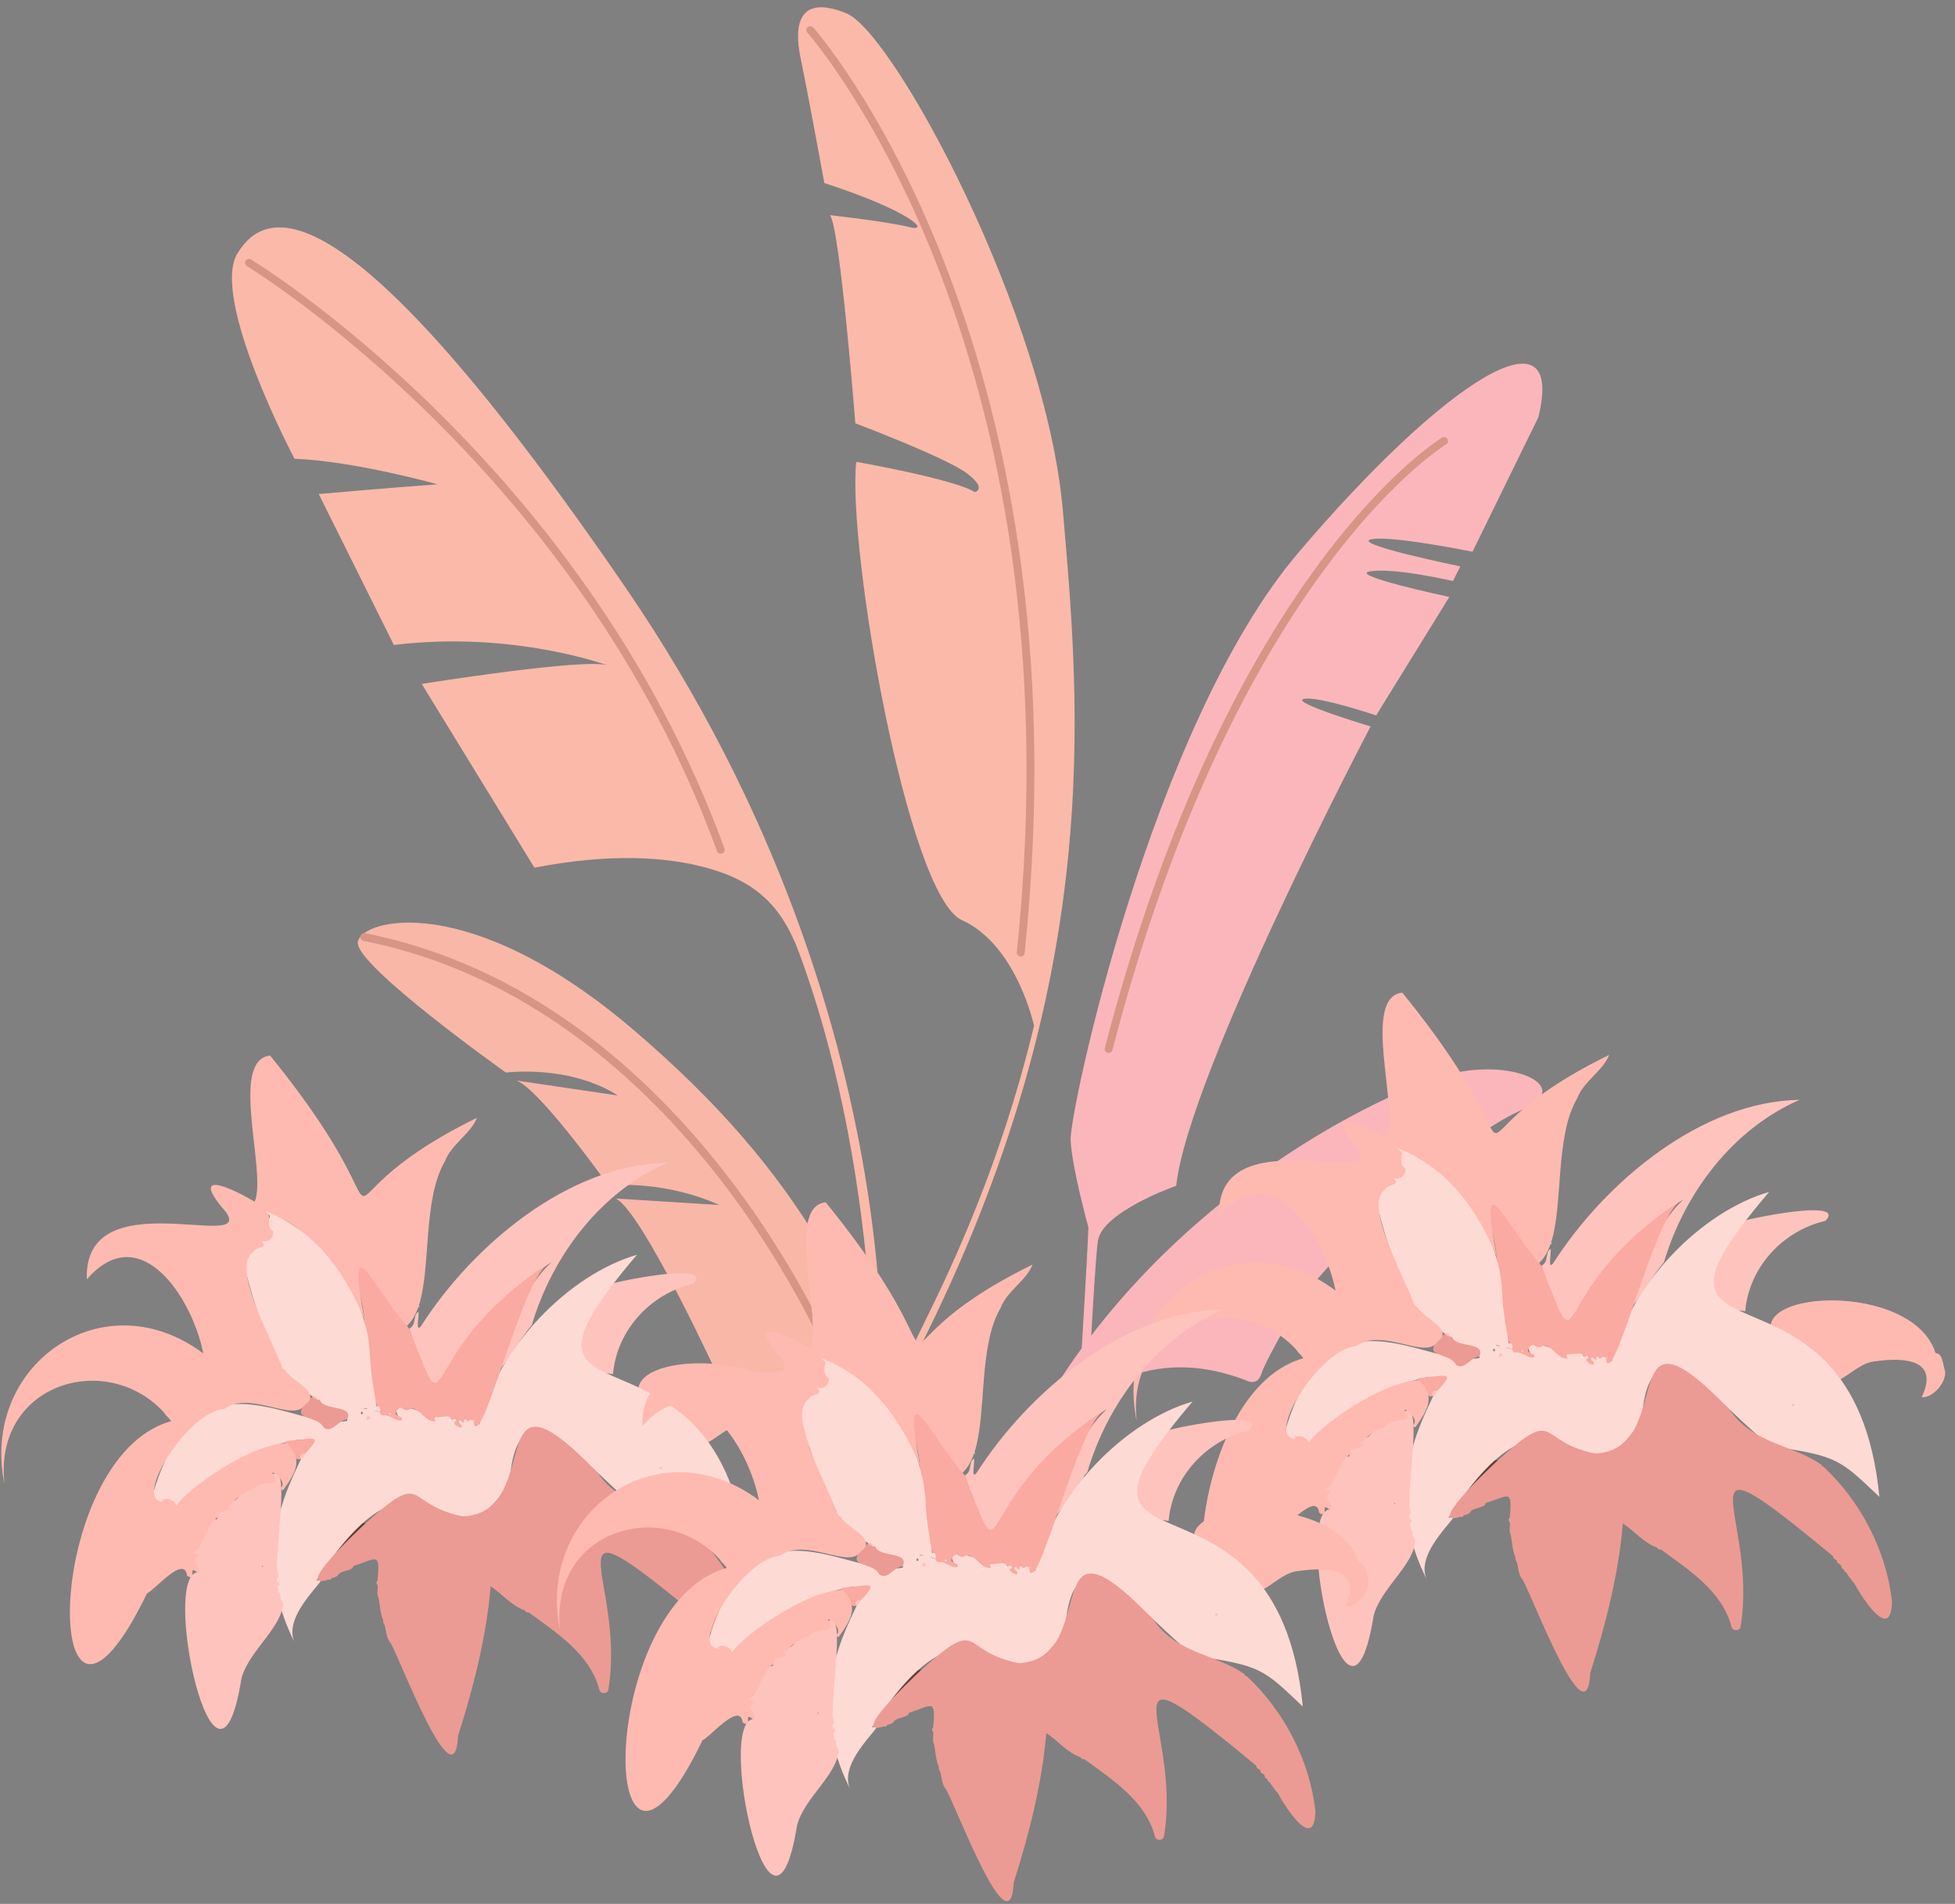 <svg width="186.485px" height="181.628px" viewBox="30.875 27.306 186.485 181.628" fill="none" xmlns="http://www.w3.org/2000/svg"><rect x="30.875" y="27.306" width="186.485" height="181.628" fill="#808080" stroke="none"/><g id="Plant Backgrounds/Plants 4"><g id="Group 24"><path id="Fill 15" fill-rule="evenodd" clip-rule="evenodd" d="M126.933 171.225C126.933 171.225 127.327 166.501 130.476 164.029C133.626 161.557 139.399 155.024 149.765 158.997C149.765 158.997 150.815 159.615 151.208 158.335C151.602 157.055 154.795 151.581 154.795 151.581C154.795 151.581 148.147 148.667 147.972 148.579C147.797 148.491 150.159 148.27 155.407 150.609L160.787 144.518C160.787 144.518 156.413 143.282 156.195 143.149C155.976 143.017 159.3 142.222 161.662 143.767C161.662 143.767 170.978 135.336 176.096 133.173C181.213 131.009 175.09 128.052 168.66 129.906C162.23 131.76 136.673 143.664 126 170.445C126 170.445 126.059 171.666 126.933 171.225" fill="#FAB6BB"/><path id="Fill 22" fill-rule="evenodd" clip-rule="evenodd" d="M133.855 176.6C133.855 176.6 133.506 177.154 133.069 176.958C132.634 176.761 134.436 151.295 134.698 144.39C134.698 144.39 133.138 138.795 133.002 136.086C132.866 133.376 140.746 96.489 154.702 80.056C168.659 63.622 180.29 56.28 177.614 67.118L171.334 79.94C171.334 79.94 163.289 78.307 161.613 78.773C159.936 79.24 170.171 81.338 170.171 81.338L169.473 82.737C169.473 82.737 163.986 81.454 161.613 81.804C159.238 82.153 169.124 84.252 169.124 84.252L162.146 95.556C162.146 95.556 156.594 93.677 155.242 93.983C153.891 94.29 161.613 96.606 161.613 96.606C161.613 96.606 144.235 129.705 143.072 140.427C143.072 140.427 136.048 142.874 135.606 145.672C135.163 148.469 133.855 176.6 133.855 176.6" fill="#FAB6BB"/><path id="Stroke 24 (Stroke)" fill-rule="evenodd" clip-rule="evenodd" d="M168.946 69.182C168.84 69.004 168.609 68.947 168.432 69.054L168.625 69.375C168.432 69.054 168.431 69.054 168.431 69.054L168.43 69.055L168.426 69.057L168.414 69.065C168.403 69.071 168.387 69.081 168.367 69.094C168.326 69.12 168.267 69.158 168.189 69.209C168.035 69.312 167.809 69.467 167.519 69.68C166.938 70.106 166.098 70.764 165.056 71.695C162.972 73.559 160.075 76.52 156.807 80.918C150.271 89.716 142.251 104.26 136.262 127.281C136.21 127.481 136.33 127.686 136.531 127.738C136.731 127.79 136.936 127.67 136.988 127.469C142.955 104.534 150.935 90.079 157.409 81.365C160.647 77.008 163.509 74.085 165.556 72.255C166.58 71.339 167.4 70.697 167.962 70.285C168.243 70.079 168.459 69.93 168.604 69.834C168.677 69.786 168.731 69.751 168.767 69.728C168.785 69.717 168.799 69.708 168.807 69.703L168.816 69.698L168.818 69.697L168.818 69.697L168.818 69.696C168.996 69.59 169.053 69.359 168.946 69.182Z" fill="#D79586"/><path id="Fill 29" fill-rule="evenodd" clip-rule="evenodd" d="M114.213 165.981C114.213 165.981 115.448 140.801 107.105 118.209C105.422 113.653 102.875 111.331 98.203 110.071C94.429 109.054 89.13 108.672 81.852 110.082L71.103 92.549C71.103 92.549 87.053 89.995 88.902 90.807C88.902 90.807 79.887 87.44 68.445 88.834L61.28 74.437C61.28 74.437 67.752 73.857 72.606 73.508C72.606 73.508 64.747 71.301 58.968 71.069C58.968 71.069 50.878 55.762 53.536 51.457C56.194 47.152 63.544 43.954 90.52 83.319C119.761 125.988 115.057 167.023 114.213 165.981" fill="#FBB9A9"/><path id="Stroke 31 (Stroke)" fill-rule="evenodd" clip-rule="evenodd" d="M54.819 52.054C54.642 51.947 54.412 52.003 54.304 52.181C54.197 52.358 54.253 52.588 54.43 52.696L54.625 52.375L54.819 52.054ZM54.819 52.054C54.819 52.054 54.819 52.054 54.625 52.375C54.43 52.696 54.43 52.696 54.43 52.696L54.431 52.696L54.435 52.699L54.452 52.709L54.518 52.75C54.577 52.786 54.665 52.842 54.781 52.916C55.013 53.063 55.357 53.286 55.799 53.582C56.683 54.175 57.963 55.063 59.542 56.245C62.7 58.609 67.053 62.145 71.825 66.829C81.369 76.198 92.581 90.153 99.273 108.504C99.344 108.698 99.559 108.798 99.753 108.727C99.948 108.656 100.048 108.441 99.977 108.247C93.236 89.76 81.947 75.714 72.35 66.293C67.551 61.582 63.172 58.025 59.992 55.645C58.401 54.454 57.111 53.558 56.216 52.959C55.769 52.659 55.421 52.434 55.184 52.283C55.066 52.208 54.975 52.151 54.914 52.113L54.844 52.069L54.826 52.059L54.819 52.054Z" fill="#D79586"/><path id="Fill 33" fill-rule="evenodd" clip-rule="evenodd" d="M120 171.321C120 171.321 118.354 170.517 117.921 168.125C117.488 165.733 114.804 156.787 99.474 158.824C99.474 158.824 92.112 142.791 89.6 141.64L99.474 142.26C99.474 142.26 94.883 139.957 88.907 140.399C88.907 140.399 82.412 131.276 80.16 130.39L89.773 131.807C89.773 131.807 86.049 129.025 79.12 129.619C79.12 129.619 64.743 119.406 65.004 117.191C65.263 114.976 75.657 112.14 91.419 125.65C107.182 139.159 113.331 151.131 120 171.321" fill="#F9B7A7"/><path id="Stroke 35 (Stroke)" fill-rule="evenodd" clip-rule="evenodd" d="M65.257 116.623C65.217 116.826 65.349 117.024 65.552 117.064C81.011 120.132 92.19 130.305 99.516 139.746C103.177 144.463 105.869 148.989 107.645 152.335C108.533 154.008 109.192 155.386 109.628 156.344C109.847 156.822 110.009 157.197 110.117 157.45C110.171 157.577 110.211 157.674 110.237 157.738L110.267 157.811L110.274 157.829L110.276 157.833L110.276 157.834C110.276 157.835 110.276 157.835 110.625 157.696C110.973 157.558 110.973 157.557 110.973 157.557L110.973 157.556L110.97 157.55L110.962 157.53L110.931 157.454C110.903 157.386 110.862 157.287 110.807 157.157C110.697 156.898 110.532 156.518 110.311 156.033C109.869 155.062 109.204 153.672 108.308 151.984C106.516 148.609 103.802 144.045 100.109 139.286C92.727 129.773 81.406 119.446 65.698 116.328C65.495 116.288 65.297 116.42 65.257 116.623ZM110.763 158.045C110.956 157.968 111.05 157.75 110.973 157.558L110.625 157.696L110.276 157.835C110.353 158.027 110.571 158.121 110.763 158.045Z" fill="#D79586"/><g id="Group 39"><path id="Fill 37" fill-rule="evenodd" clip-rule="evenodd" d="M118.524 156.042C118.524 156.042 117.944 156.684 118.031 155.721C118.118 154.76 125.249 142.92 129.511 125.162C129.511 125.162 127.858 117.442 122.64 115.091C117.422 112.74 111.682 79.496 112.552 71.362C112.552 71.362 121.945 73.023 123.858 74.248C123.858 74.248 125.076 73.986 123.162 72.498C121.249 71.011 112.464 67.687 112.464 67.687C112.464 67.687 110.986 48.791 110.03 47.829C110.03 47.829 115.508 48.441 117.596 48.966C119.683 49.491 117.857 47.479 109.508 44.767C109.508 44.767 107.942 36.194 107.246 32.87C106.55 29.546 107.129 26.746 111.623 28.583C116.118 30.42 130.642 57.276 132.265 76.056C133.889 94.835 136.324 120.788 118.524 156.042" fill="#FBB9A9"/></g><path id="Stroke 40 (Stroke)" fill-rule="evenodd" clip-rule="evenodd" d="M108.451 29.928C108.313 29.773 108.076 29.759 107.922 29.897C107.767 30.035 107.753 30.272 107.891 30.426L108.171 30.177L108.451 29.928ZM108.452 29.928C108.451 29.928 108.451 29.928 108.171 30.177L107.891 30.426L107.891 30.427L107.894 30.43L107.908 30.445C107.919 30.459 107.937 30.48 107.961 30.508C108.009 30.563 108.081 30.648 108.175 30.761C108.362 30.988 108.638 31.329 108.987 31.785C109.686 32.697 110.68 34.067 111.854 35.896C114.203 39.553 117.276 45.042 120.158 52.358C125.922 66.987 130.929 88.927 127.866 118.138C127.845 118.344 127.994 118.528 128.2 118.55C128.406 118.572 128.591 118.422 128.612 118.216C131.688 88.876 126.661 66.816 120.856 52.083C117.954 44.717 114.858 39.185 112.485 35.491C111.299 33.644 110.293 32.256 109.583 31.329C109.227 30.865 108.946 30.516 108.753 30.283C108.656 30.166 108.581 30.078 108.53 30.019C108.505 29.989 108.485 29.967 108.472 29.952L108.457 29.934L108.453 29.93L108.452 29.928Z" fill="#D69585"/></g><g id="Group 52 Copy 4"><path id="Fill 1828" fill-rule="evenodd" clip-rule="evenodd" d="M171.764 166.619C174.99 166.608 177.737 166.546 180.484 166.686C182.331 166.78 184.179 166.881 186.009 167.144C187.672 167.383 189.331 167.652 190.978 168.006C191.785 168.179 192.615 168.282 193.423 168.478C193.543 168.507 193.744 168.465 193.721 168.658C193.702 168.807 193.522 168.81 193.387 168.823C192.155 168.936 190.925 169.097 189.691 169.154C187.305 169.265 184.92 169.412 182.532 169.464C180.235 169.515 177.941 169.514 175.643 169.479C174.139 169.457 172.631 169.438 171.131 169.373C169.451 169.301 167.766 169.228 166.089 169.065C164.636 168.925 163.184 168.769 161.733 168.612C161.332 168.569 160.935 168.502 160.536 168.441C160.469 168.431 160.371 168.444 160.359 168.346C160.347 168.249 160.444 168.237 160.504 168.204C161.057 167.907 161.685 167.886 162.278 167.754C164.127 167.344 166.005 167.098 167.889 166.89C169.337 166.732 170.784 166.593 171.764 166.619" fill="#614135"/><path id="Fill 1832" fill-rule="evenodd" clip-rule="evenodd" d="M197.35 152.391C195.75 152.238 194.096 151.685 192.472 151.7C193.805 149.3 194.448 146.288 196.197 144.056C197.27 143.585 207.201 141.566 204.991 143.777C200.92 144.719 197.71 148.211 197.35 152.391" fill="#FEC3BC"/><path id="Fill 1834" fill-rule="evenodd" clip-rule="evenodd" d="M216.404 158.053C216.19 157.534 216.221 156.399 215.506 156.388C212.936 148.23 190.588 150.889 204.035 158.042C205.568 161.054 207.469 157.308 209.765 157.173C212.694 156.738 215.871 157.084 214.181 160.585C215.16 160.759 216.613 159.161 216.404 158.053V158.053Z" fill="#FEBAB1"/><path id="Fill 1838" fill-rule="evenodd" clip-rule="evenodd" d="M189.6 147.727C188.492 149 187.673 150.613 186.638 151.86C187.357 148.351 188.802 144.126 191.495 141.709C178.893 149.539 181.793 159.829 177.912 148.042C178.646 147.73 178.236 146.683 178.79 146.46C178.873 146.805 178.467 148.537 179.043 147.801C183.984 140.064 193.159 132.373 202.535 132.229C196.158 135.006 191.55 141.124 189.6 147.727" fill="#FEC3BC"/><path id="Fill 1840" fill-rule="evenodd" clip-rule="evenodd" d="M210.147 170.103C207.696 144.811 184.02 159.294 199.636 141.008C193.162 142.885 186.344 149.814 184.627 157.119C183.933 157.651 184.313 157.113 183.96 156.699C183.556 156.77 182.296 156.438 182.653 157.167C182.366 157.623 182.603 156.103 181.902 156.681C182.009 156.061 180.258 156.3 180.139 156.702C179.481 155.877 175.484 154.58 177.043 156.668C176.432 156.343 171.957 154.957 173.562 156.13C168.817 160.027 158.31 147.739 153.495 163.699C152.689 164.951 155.53 165.511 154.576 164.415C155.075 164.041 155.334 165.115 155.755 165.001C157.475 163.081 162.283 159.695 166.178 158.894C172.447 157.146 160.376 165.124 167.052 178.139C165.442 175.276 171.139 171.153 169.041 172.116C179.486 155.911 181.646 172.523 187.49 162.644C188.277 151.9 195.445 162.23 199.867 165.277C206.24 166.21 206.399 166.561 210.147 170.103" fill="#FEDAD4"/><path id="Fill 1842" fill-rule="evenodd" clip-rule="evenodd" d="M154.452 155.914C155.197 155.283 155.174 155.85 154.999 156.538C154.716 156.419 154.606 156.146 154.452 155.914" fill="#FEC3BC"/><path id="Fill 1844" fill-rule="evenodd" clip-rule="evenodd" d="M205.054 165.983C205.175 166.129 205.546 165.582 205.516 166.149C205.353 166.121 205.139 166.231 205.054 165.983" fill="#FEDAD4"/><path id="Fill 1846" fill-rule="evenodd" clip-rule="evenodd" d="M170.204 171.993C170.225 171.791 170.311 171.755 170.466 171.889C170.405 171.993 170.305 171.994 170.204 171.993" fill="#FEC3BC"/><path id="Fill 1848" fill-rule="evenodd" clip-rule="evenodd" d="M165.268 123.021C165.162 122.957 165.164 122.893 165.27 122.831C165.355 122.895 165.354 122.958 165.268 123.021" fill="#FEC3BC"/><path id="Fill 1850" fill-rule="evenodd" clip-rule="evenodd" d="M170.107 172.068C170.139 172.043 170.171 172.016 170.204 171.991C170.171 172.016 170.139 172.043 170.107 172.068" fill="#FEC3BC"/><path id="Fill 1852" fill-rule="evenodd" clip-rule="evenodd" d="M177.839 147.992C177.865 148.025 177.891 148.058 177.917 148.092C182.24 159.011 178.031 150.448 191.041 141.965L191.063 141.99C188.579 143.545 184.715 160.276 184.037 156.889L184.04 156.892C183.763 156.399 183.497 157.286 183.309 156.688C182.988 156.509 183.344 157.316 182.876 156.881C182.814 156.842 182.79 156.694 182.685 156.826C182.551 157.007 182.781 157.138 182.893 157.25C183.205 157.921 181.626 156.989 182.42 156.892L182.422 156.889C182.374 156.43 182.032 156.857 181.88 156.71L181.883 156.713C181.842 156.171 180.87 156.597 180.47 156.475C180.008 156.451 180.527 156.794 180.348 156.906C179.62 156.877 179.298 156.317 178.8 155.929C178.504 155.804 178.256 155.508 177.864 155.787C177.749 155.869 177.488 155.858 177.27 155.665C177.004 155.365 176.338 156.21 176.761 156.308C176.894 156.491 177.39 156.434 177.192 156.797C176.656 156.937 176.027 156.223 175.421 156.325C175.247 156.333 175.128 156.192 175.14 155.991C173.728 153.472 174.218 150.088 173.63 147.285C173.526 144.218 170.595 138.105 175.204 144.232C175.254 144.246 175.29 144.276 175.315 144.32L175.308 144.322C175.422 144.376 175.432 144.498 175.486 144.591H175.489C176.236 145.705 177.074 146.888 177.839 147.992" fill="#FAAAA1"/><path id="Fill 1854" fill-rule="evenodd" clip-rule="evenodd" d="M167.678 156.267C167.401 155.911 167.837 155.603 167.748 155.259C168.391 154.856 168.659 154.2 169.472 154.849C169.781 155.603 173.462 155.624 171.994 156.705C171.157 156.761 170.524 158.094 169.758 157.5C169.332 156.709 168.409 156.782 167.678 156.267" fill="#EB9B93"/><path id="Fill 1856" fill-rule="evenodd" clip-rule="evenodd" d="M167.502 160.486C166.977 160.652 167.027 160.102 166.795 159.906C166.291 159.459 165.905 159.635 166.156 158.781C168.982 158.554 169.976 157.939 167.502 160.486" fill="#FAAAA1"/><path id="Fill 1858" fill-rule="evenodd" clip-rule="evenodd" d="M167.503 160.485C167.416 160.109 167.605 159.962 167.952 159.947C167.893 160.202 167.809 160.436 167.503 160.485" fill="#FEC3BC"/><path id="Fill 1860" fill-rule="evenodd" clip-rule="evenodd" d="M174.005 156.381C174.556 156.469 173.872 157.004 173.833 156.657C173.871 156.559 173.845 156.406 174.005 156.381" fill="#FEC3BC"/><path id="Fill 1862" fill-rule="evenodd" clip-rule="evenodd" d="M201.921 161.212C202.313 161.237 201.782 161.678 201.765 161.329C201.772 161.241 201.84 161.213 201.921 161.212" fill="#FEC3BC"/><path id="Fill 1864" fill-rule="evenodd" clip-rule="evenodd" d="M181.88 156.71C181.895 156.863 181.724 156.926 181.681 156.748L181.883 156.713L181.88 156.71Z" fill="#FEFEFE"/><path id="Fill 1866" fill-rule="evenodd" clip-rule="evenodd" d="M179.598 156.957C179.581 157.031 179.555 157.042 179.493 156.998C179.51 156.924 179.536 156.912 179.598 156.957" fill="#FEFEFE"/><path id="Fill 1868" fill-rule="evenodd" clip-rule="evenodd" d="M175.135 155.726C175.05 155.595 174.898 155.546 174.788 155.443C174.524 153.833 174.223 152.265 174.167 150.599C174.032 147.1 172.36 143.635 170.291 140.896C169.865 140.72 169.562 140.301 169.211 139.997C169.113 139.795 168.835 139.773 168.761 139.548C168.285 139.059 162.275 135.167 164.274 137.189C164.667 136.997 164.753 137.653 164.327 137.574C163.808 137.628 164.602 137.903 164.159 138.127C163.94 138.391 164.391 138.282 164.486 138.374C164.47 138.544 164.084 138.414 164.229 138.67C164.356 138.952 164.977 138.429 164.833 138.894C164.418 140.433 163.775 138.985 163.551 139.464C163.521 139.789 164.087 139.798 163.898 140.188C163.853 140.398 163.737 140.114 163.679 140.194C163.496 140.445 162.899 140.113 162.956 140.723C162.969 140.853 162.758 140.785 162.65 140.806C160.612 138.82 164.897 151.801 166.243 152.309C167.099 153.218 168.027 154.141 169.126 154.813C169.211 154.822 169.295 154.83 169.38 154.839C169.706 155.933 172.64 155.259 171.995 156.705C171.931 157.582 173.609 157.071 173.654 156.374C173.615 156.171 174.129 155.749 173.638 155.857C173.485 155.925 173.54 156.293 173.315 156.208C173.266 155.744 173.688 155.384 174.09 155.868C174.175 155.942 174.291 156.04 174.358 155.98C174.634 155.733 174.881 155.986 175.14 155.991C175.138 155.903 175.137 155.814 175.135 155.726" fill="#FEDAD4"/><path id="Fill 1870" fill-rule="evenodd" clip-rule="evenodd" d="M154.2 164.888C154.148 165.469 153.714 165.017 154.201 164.889L154.2 164.888Z" fill="#FEDAD4"/><path id="Fill 1872" fill-rule="evenodd" clip-rule="evenodd" d="M203.513 159.282C203.115 159.156 203.786 158.658 203.665 159.063C203.624 159.143 203.654 159.282 203.513 159.282" fill="#FEDAD4"/><path id="Fill 1874" fill-rule="evenodd" clip-rule="evenodd" d="M202.821 159.587C203.099 159.595 202.829 159.864 202.823 159.586L202.821 159.587Z" fill="#FEDAD4"/><path id="Fill 1876" fill-rule="evenodd" clip-rule="evenodd" d="M163.899 170.676C163.93 170.669 163.943 170.768 163.963 170.814C163.89 170.779 163.803 170.703 163.899 170.676V170.676ZM165.781 174.088C165.775 174.039 165.759 173.994 165.71 173.964C165.708 173.963 165.708 173.964 165.706 173.964C165.662 173.881 165.622 173.789 165.586 173.689C165.597 173.687 165.605 173.693 165.618 173.69C165.595 173.539 165.67 173.367 165.522 173.244C165.51 173.264 165.489 173.27 165.47 173.28C165.412 173.02 165.371 172.728 165.343 172.406C165.347 172.477 165.376 172.547 165.441 172.616C165.56 172.465 165.566 172.315 165.435 172.166C165.373 172.238 165.343 172.311 165.34 172.383C165.323 172.167 165.31 171.943 165.303 171.706C165.345 171.74 165.375 171.77 165.43 171.81C165.484 171.529 165.32 171.272 165.337 170.994C165.32 171.015 165.314 171.027 165.298 171.045C165.333 166.942 166.51 160.796 164.747 162.025C165.834 162.975 163.457 162.379 162.864 163.356C162.083 162.928 161.833 164.266 161.162 164.474C159.933 164.188 161.047 165.064 160.575 165.308C159.325 164.973 159.826 166.418 159.462 166.242C157.755 166.258 158.655 169.118 157.115 169.328C156.446 169.92 157.438 169.535 157.651 169.626C156.765 170.188 157.894 170.609 157.723 171.294C154.172 171.658 159.498 196.42 161.909 181.423C162.605 178.786 165.777 176.596 165.883 174.232C165.846 174.19 165.814 174.138 165.781 174.088V174.088Z" fill="#FEC3BC"/><path id="Fill 1878" fill-rule="evenodd" clip-rule="evenodd" d="M172.419 170.607C172.436 170.552 172.481 170.586 172.513 170.605C172.586 170.676 172.452 170.626 172.419 170.607" fill="#FAAAA1"/><path id="Fill 1880" fill-rule="evenodd" clip-rule="evenodd" d="M172.63 170.734C172.598 170.702 172.567 170.671 172.535 170.638C172.566 170.671 172.6 170.701 172.63 170.734" fill="#FAAAA1"/><path id="Fill 1882" fill-rule="evenodd" clip-rule="evenodd" d="M175.134 155.727C174.956 155.709 174.851 155.603 174.787 155.444C174.975 155.45 175.14 155.484 175.134 155.727" fill="#FEDAD4"/><path id="Fill 1884" fill-rule="evenodd" clip-rule="evenodd" d="M176.104 156.266C175.97 156.232 175.951 156.089 176.095 156.099C176.198 156.131 176.187 156.201 176.104 156.266" fill="#FEDAD4"/><path id="Fill 1886" fill-rule="evenodd" clip-rule="evenodd" d="M184.04 156.893C184.05 156.62 184.311 156.882 184.037 156.89L184.04 156.893Z" fill="#FEDAD4"/><path id="Fill 1888" fill-rule="evenodd" clip-rule="evenodd" d="M182.422 156.89C182.435 156.903 182.446 156.915 182.459 156.928C182.446 156.916 182.433 156.905 182.42 156.893L182.422 156.89Z" fill="#FEDAD4"/><path id="Fill 1890" fill-rule="evenodd" clip-rule="evenodd" d="M168.673 154.463L168.667 154.557C168.793 154.691 168.964 154.744 169.126 154.814C169.133 154.492 168.861 154.531 168.673 154.463" fill="#FEBAB1"/><path id="Fill 1892" fill-rule="evenodd" clip-rule="evenodd" d="M164.766 137.734C164.704 137.69 164.677 137.7 164.661 137.775C164.723 137.82 164.749 137.809 164.766 137.734" fill="#FEBAB1"/><path id="Fill 1894" fill-rule="evenodd" clip-rule="evenodd" d="M164.174 140.605C164.186 140.598 164.197 140.592 164.209 140.585C164.188 140.558 164.169 140.557 164.143 140.58C164.153 140.588 164.163 140.596 164.174 140.605" fill="#FEBAB1"/><path id="Fill 1898" fill-rule="evenodd" clip-rule="evenodd" d="M164.636 122C160.7 122.45 164.359 133.168 163.168 135.951C160.443 134.323 156.99 132.978 160.428 136.938C163.164 140.821 146.817 133.815 147.157 143.353C152.25 137.476 157.227 145.119 158.268 150.423C148.695 143.256 136.952 151.549 139.305 162.887C138.167 152.946 149.914 149.749 155.206 156.881C142.687 160.327 142.78 194.182 152.897 173.307C153.515 173.117 156.471 169.541 156.718 171.627C157.791 172.302 156.667 170.397 157.756 171.377C158.24 170.933 157.133 170.306 157.565 169.918C158.063 169.483 157.415 169.519 157.17 169.493C158.449 168.819 158.596 166.44 159.755 166.009C159.369 165.169 161.204 165.74 160.745 164.953C161.091 164.513 162.14 163.522 163.045 163.423C163.454 162.449 165.828 163.163 164.98 162.09C164.38 161.183 166.352 162.597 165.688 163.223C165.611 163.342 165.698 163.483 165.891 163.453C167.191 161.642 167.765 160.505 166.236 158.98C162.72 159.029 156.584 163.457 155.713 164.948C155.392 163.916 153.716 164.422 154.587 164.57C151.29 164.739 156.744 155.937 160.246 155.727C162.756 153.886 166.923 157.106 167.982 155.298C169.466 154.287 167.298 153.29 166.239 152.311C166.24 152.31 166.241 152.31 166.243 152.31C166.202 152.088 166.063 151.963 165.869 151.891C165.81 151.801 165.761 151.711 165.737 151.622C164.839 149.166 161.445 143.156 162.634 141.187C162.664 141.18 162.685 141.146 162.69 141.079C162.781 140.956 162.892 140.852 163.028 140.77C163.224 140.178 164.613 140.47 163.753 139.638C164.285 139.953 165.023 139.473 164.948 138.812C164.002 138.183 165.103 137.274 164.049 136.8C168.798 138.465 171.882 142.793 173.658 147.246C171.865 137.873 174.26 143.721 177.674 147.798C178.172 147.36 178.522 146.725 178.783 145.965C178.794 145.982 178.794 145.999 178.819 146.017C178.909 145.964 178.912 145.905 178.831 145.843C180.01 142.209 179.183 135.711 181.32 132.085C181.892 130.505 183.836 129.402 184.365 127.944C166.275 136.803 180.031 140.912 164.636 122" fill="#FEBAB1"/><path id="Fill 1900" fill-rule="evenodd" clip-rule="evenodd" d="M211.348 180.082C210.822 175.258 208.355 170.517 204.799 167.209C204.685 167.199 204.644 167.161 204.629 167.048C201.978 165.134 198.099 165.073 195.899 161.827C184.563 150.02 191.088 165.576 183.05 165.967C177.356 164.881 179.62 161.312 173.707 166.662C172.405 167.878 166.959 173.057 170.204 171.993C170.506 171.778 170.995 171.867 171.198 171.452C171.545 171.119 172.583 171.133 172.581 170.692C174.766 170.039 175.163 169.229 174.886 172.086C174.754 172.229 174.752 172.372 174.886 172.516V172.515C174.965 172.898 174.766 173.353 174.979 173.682C175.115 174.421 175.135 175.2 175.421 175.844C175.46 175.969 175.376 176.135 175.513 176.201C175.736 176.776 175.667 177.52 176.127 178.018C177.209 179.978 182.266 193.449 182.57 186.897C184.017 182.358 185.28 177.438 185.678 172.636C186.774 173.345 187.665 174.505 188.972 174.954C188.993 175.143 189.181 175.112 189.327 175.137C191.985 177.092 195.143 179.085 196.042 182.488C196.147 182.96 196.866 182.918 196.91 182.463C198.671 171.864 190.272 162.957 205.72 175.759C205.734 175.969 205.871 176.072 206.057 176.12C206.069 176.148 206.08 176.177 206.091 176.204C206.061 176.486 206.39 176.445 206.494 176.668C206.521 176.838 206.568 176.994 206.776 177.019C206.776 177.019 206.778 177.019 206.778 177.02V177.019C206.782 177.145 206.796 177.266 206.955 177.288C207.196 177.646 207.477 178.046 207.764 178.368C208.523 179.788 211.277 184.021 211.348 180.082" fill="#EB9B93"/></g><g id="Group 52 Copy 2"><path id="Fill 1828_2" fill-rule="evenodd" clip-rule="evenodd" d="M63.764 172.619C66.99 172.608 69.737 172.546 72.484 172.686C74.331 172.78 76.179 172.881 78.009 173.144C79.672 173.383 81.331 173.652 82.978 174.006C83.785 174.179 84.615 174.282 85.423 174.478C85.543 174.507 85.744 174.465 85.721 174.658C85.702 174.807 85.522 174.81 85.387 174.823C84.155 174.936 82.925 175.097 81.691 175.154C79.305 175.265 76.92 175.412 74.532 175.464C72.235 175.515 69.941 175.514 67.643 175.479C66.139 175.457 64.631 175.438 63.131 175.373C61.451 175.301 59.766 175.228 58.089 175.065C56.636 174.925 55.184 174.769 53.733 174.612C53.332 174.569 52.935 174.502 52.536 174.441C52.469 174.431 52.371 174.444 52.359 174.346C52.347 174.249 52.444 174.237 52.504 174.204C53.057 173.907 53.685 173.886 54.278 173.754C56.127 173.344 58.005 173.098 59.889 172.89C61.337 172.732 62.784 172.593 63.764 172.619" fill="#614135"/><path id="Fill 1832_2" fill-rule="evenodd" clip-rule="evenodd" d="M89.35 158.391C87.75 158.238 86.096 157.685 84.472 157.7C85.805 155.3 86.448 152.288 88.197 150.056C89.27 149.585 99.201 147.566 96.991 149.777C92.92 150.719 89.71 154.211 89.35 158.391" fill="#FEC3BC"/><path id="Fill 1834_2" fill-rule="evenodd" clip-rule="evenodd" d="M108.404 164.053C108.19 163.534 108.221 162.399 107.506 162.388C104.936 154.23 82.588 156.889 96.035 164.042C97.568 167.054 99.469 163.308 101.765 163.173C104.694 162.738 107.871 163.084 106.181 166.585C107.16 166.759 108.613 165.161 108.404 164.053V164.053Z" fill="#FEBAB1"/><path id="Fill 1838_2" fill-rule="evenodd" clip-rule="evenodd" d="M81.6 153.727C80.492 155 79.673 156.613 78.638 157.86C79.357 154.351 80.802 150.126 83.495 147.709C70.893 155.539 73.793 165.829 69.912 154.042C70.646 153.73 70.236 152.683 70.79 152.46C70.873 152.805 70.467 154.537 71.043 153.801C75.984 146.064 85.159 138.373 94.535 138.229C88.158 141.006 83.55 147.124 81.6 153.727" fill="#FEC3BC"/><path id="Fill 1840_2" fill-rule="evenodd" clip-rule="evenodd" d="M102.147 176.103C99.697 150.811 76.02 165.294 91.636 147.008C85.162 148.885 78.344 155.814 76.627 163.119C75.933 163.651 76.314 163.113 75.96 162.699C75.556 162.77 74.296 162.438 74.653 163.167C74.367 163.623 74.603 162.103 73.903 162.681C74.01 162.061 72.258 162.3 72.139 162.702C71.481 161.877 67.484 160.58 69.043 162.668C68.433 162.343 63.958 160.957 65.562 162.13C60.818 166.027 50.31 153.739 45.495 169.699C44.69 170.951 47.531 171.511 46.577 170.415C47.075 170.041 47.334 171.115 47.755 171.001C49.475 169.081 54.283 165.695 58.178 164.894C64.448 163.146 52.377 171.124 59.053 184.139C57.443 181.276 63.139 177.153 61.041 178.116C71.487 161.911 73.647 178.523 79.49 168.644C80.278 157.9 87.445 168.23 91.868 171.277C98.24 172.21 98.4 172.561 102.147 176.103" fill="#FEDAD4"/><path id="Fill 1842_2" fill-rule="evenodd" clip-rule="evenodd" d="M46.452 161.914C47.197 161.283 47.174 161.85 46.999 162.538C46.716 162.419 46.606 162.146 46.452 161.914" fill="#FEC3BC"/><path id="Fill 1844_2" fill-rule="evenodd" clip-rule="evenodd" d="M97.054 171.983C97.175 172.129 97.546 171.582 97.516 172.149C97.353 172.121 97.139 172.231 97.054 171.983" fill="#FEDAD4"/><path id="Fill 1846_2" fill-rule="evenodd" clip-rule="evenodd" d="M62.204 177.993C62.225 177.791 62.311 177.755 62.466 177.889C62.405 177.993 62.305 177.994 62.204 177.993" fill="#FEC3BC"/><path id="Fill 1848_2" fill-rule="evenodd" clip-rule="evenodd" d="M57.268 129.021C57.162 128.957 57.164 128.893 57.27 128.831C57.355 128.895 57.354 128.958 57.268 129.021" fill="#FEC3BC"/><path id="Fill 1850_2" fill-rule="evenodd" clip-rule="evenodd" d="M62.107 178.068C62.139 178.043 62.171 178.016 62.204 177.991C62.171 178.016 62.139 178.043 62.107 178.068" fill="#FEC3BC"/><path id="Fill 1852_2" fill-rule="evenodd" clip-rule="evenodd" d="M69.839 153.992C69.865 154.025 69.891 154.058 69.917 154.092C74.24 165.011 70.031 156.448 83.041 147.965L83.063 147.99C80.579 149.545 76.715 166.276 76.037 162.889L76.04 162.892C75.763 162.399 75.497 163.286 75.309 162.688C74.988 162.509 75.344 163.316 74.876 162.881C74.814 162.842 74.79 162.694 74.685 162.826C74.551 163.007 74.781 163.138 74.893 163.25C75.205 163.921 73.626 162.989 74.42 162.892L74.422 162.889C74.374 162.43 74.032 162.857 73.88 162.71L73.883 162.713C73.842 162.171 72.87 162.597 72.47 162.475C72.008 162.451 72.527 162.794 72.348 162.906C71.62 162.877 71.298 162.317 70.8 161.929C70.504 161.804 70.256 161.508 69.864 161.787C69.749 161.869 69.488 161.858 69.27 161.665C69.004 161.365 68.338 162.21 68.761 162.308C68.894 162.491 69.39 162.434 69.192 162.797C68.656 162.937 68.027 162.223 67.421 162.325C67.247 162.333 67.128 162.192 67.14 161.991C65.728 159.472 66.218 156.088 65.63 153.285C65.526 150.218 62.595 144.105 67.204 150.232C67.254 150.246 67.29 150.276 67.315 150.32L67.308 150.322C67.422 150.376 67.432 150.498 67.486 150.591H67.489C68.236 151.705 69.074 152.888 69.839 153.992" fill="#FAAAA1"/><path id="Fill 1854_2" fill-rule="evenodd" clip-rule="evenodd" d="M59.678 162.267C59.401 161.911 59.837 161.603 59.748 161.259C60.391 160.856 60.659 160.2 61.472 160.849C61.781 161.603 65.462 161.624 63.994 162.705C63.157 162.761 62.524 164.094 61.758 163.5C61.332 162.709 60.409 162.782 59.678 162.267" fill="#EB9B93"/><path id="Fill 1856_2" fill-rule="evenodd" clip-rule="evenodd" d="M59.502 166.486C58.977 166.652 59.027 166.102 58.795 165.906C58.291 165.459 57.905 165.635 58.156 164.781C60.982 164.554 61.976 163.939 59.502 166.486" fill="#FAAAA1"/><path id="Fill 1858_2" fill-rule="evenodd" clip-rule="evenodd" d="M59.503 166.485C59.416 166.109 59.605 165.962 59.952 165.947C59.893 166.202 59.809 166.436 59.503 166.485" fill="#FEC3BC"/><path id="Fill 1860_2" fill-rule="evenodd" clip-rule="evenodd" d="M66.004 162.381C66.555 162.469 65.871 163.004 65.832 162.657C65.871 162.559 65.844 162.406 66.004 162.381" fill="#FEC3BC"/><path id="Fill 1862_2" fill-rule="evenodd" clip-rule="evenodd" d="M93.921 167.212C94.313 167.237 93.782 167.678 93.765 167.329C93.772 167.241 93.84 167.213 93.921 167.212" fill="#FEC3BC"/><path id="Fill 1864_2" fill-rule="evenodd" clip-rule="evenodd" d="M73.88 162.71C73.895 162.863 73.724 162.926 73.681 162.748L73.883 162.713L73.88 162.71Z" fill="#FEFEFE"/><path id="Fill 1866_2" fill-rule="evenodd" clip-rule="evenodd" d="M71.598 162.957C71.581 163.031 71.555 163.042 71.493 162.998C71.51 162.924 71.536 162.912 71.598 162.957" fill="#FEFEFE"/><path id="Fill 1868_2" fill-rule="evenodd" clip-rule="evenodd" d="M67.135 161.726C67.05 161.595 66.898 161.546 66.788 161.443C66.524 159.833 66.223 158.265 66.167 156.599C66.032 153.1 64.36 149.635 62.291 146.896C61.865 146.72 61.562 146.301 61.211 145.997C61.113 145.795 60.835 145.773 60.761 145.548C60.285 145.059 54.275 141.167 56.274 143.189C56.667 142.997 56.753 143.653 56.327 143.574C55.808 143.628 56.602 143.903 56.159 144.127C55.94 144.391 56.391 144.282 56.486 144.374C56.47 144.544 56.084 144.414 56.229 144.67C56.356 144.952 56.977 144.429 56.833 144.894C56.418 146.433 55.775 144.985 55.551 145.464C55.521 145.789 56.087 145.798 55.898 146.188C55.853 146.398 55.737 146.114 55.679 146.194C55.496 146.445 54.899 146.113 54.956 146.723C54.969 146.853 54.758 146.785 54.65 146.806C52.612 144.82 56.897 157.801 58.243 158.309C59.099 159.218 60.027 160.141 61.126 160.813C61.211 160.822 61.295 160.83 61.38 160.839C61.706 161.933 64.64 161.259 63.995 162.705C63.931 163.582 65.609 163.071 65.654 162.374C65.615 162.171 66.129 161.749 65.638 161.857C65.485 161.925 65.54 162.293 65.315 162.208C65.266 161.744 65.688 161.384 66.09 161.868C66.175 161.942 66.291 162.04 66.358 161.98C66.634 161.733 66.881 161.986 67.14 161.991C67.138 161.903 67.137 161.814 67.135 161.726" fill="#FEDAD4"/><path id="Fill 1870_2" fill-rule="evenodd" clip-rule="evenodd" d="M46.2 170.888C46.148 171.469 45.714 171.017 46.201 170.889L46.2 170.888Z" fill="#FEDAD4"/><path id="Fill 1872_2" fill-rule="evenodd" clip-rule="evenodd" d="M95.513 165.282C95.115 165.156 95.786 164.658 95.665 165.063C95.624 165.143 95.654 165.282 95.513 165.282" fill="#FEDAD4"/><path id="Fill 1874_2" fill-rule="evenodd" clip-rule="evenodd" d="M94.821 165.587C95.099 165.595 94.829 165.864 94.823 165.586L94.821 165.587Z" fill="#FEDAD4"/><path id="Fill 1876_2" fill-rule="evenodd" clip-rule="evenodd" d="M55.899 176.676C55.93 176.669 55.943 176.768 55.963 176.814C55.89 176.779 55.803 176.703 55.899 176.676V176.676ZM57.781 180.088C57.775 180.039 57.759 179.994 57.71 179.964C57.708 179.963 57.708 179.964 57.706 179.964C57.662 179.881 57.622 179.789 57.586 179.689C57.597 179.687 57.605 179.693 57.618 179.69C57.595 179.539 57.67 179.367 57.522 179.244C57.51 179.264 57.489 179.27 57.47 179.28C57.412 179.02 57.371 178.728 57.343 178.406C57.347 178.477 57.376 178.547 57.441 178.616C57.56 178.465 57.566 178.315 57.435 178.166C57.373 178.238 57.343 178.311 57.34 178.383C57.323 178.167 57.31 177.943 57.303 177.706C57.345 177.74 57.375 177.77 57.43 177.81C57.484 177.529 57.32 177.272 57.337 176.994C57.32 177.015 57.314 177.027 57.298 177.045C57.333 172.942 58.51 166.796 56.747 168.025C57.834 168.975 55.457 168.379 54.864 169.356C54.083 168.928 53.833 170.266 53.162 170.474C51.933 170.188 53.047 171.064 52.575 171.308C51.325 170.973 51.826 172.418 51.462 172.242C49.755 172.258 50.655 175.118 49.115 175.328C48.446 175.92 49.438 175.535 49.651 175.626C48.765 176.188 49.894 176.609 49.723 177.294C46.172 177.658 51.498 202.42 53.909 187.423C54.605 184.786 57.777 182.596 57.883 180.232C57.846 180.19 57.814 180.138 57.781 180.088V180.088Z" fill="#FEC3BC"/><path id="Fill 1878_2" fill-rule="evenodd" clip-rule="evenodd" d="M64.419 176.607C64.436 176.552 64.481 176.586 64.513 176.605C64.586 176.676 64.452 176.626 64.419 176.607" fill="#FAAAA1"/><path id="Fill 1880_2" fill-rule="evenodd" clip-rule="evenodd" d="M64.629 176.734C64.597 176.702 64.567 176.671 64.534 176.638C64.566 176.671 64.6 176.701 64.629 176.734" fill="#FAAAA1"/><path id="Fill 1882_2" fill-rule="evenodd" clip-rule="evenodd" d="M67.134 161.727C66.956 161.709 66.851 161.603 66.787 161.444C66.975 161.45 67.14 161.484 67.134 161.727" fill="#FEDAD4"/><path id="Fill 1884_2" fill-rule="evenodd" clip-rule="evenodd" d="M68.104 162.266C67.97 162.232 67.951 162.089 68.095 162.099C68.198 162.131 68.187 162.201 68.104 162.266" fill="#FEDAD4"/><path id="Fill 1886_2" fill-rule="evenodd" clip-rule="evenodd" d="M76.04 162.893C76.05 162.62 76.311 162.882 76.037 162.89L76.04 162.893Z" fill="#FEDAD4"/><path id="Fill 1888_2" fill-rule="evenodd" clip-rule="evenodd" d="M74.422 162.89C74.435 162.903 74.446 162.915 74.459 162.928C74.446 162.916 74.433 162.905 74.42 162.893L74.422 162.89Z" fill="#FEDAD4"/><path id="Fill 1890_2" fill-rule="evenodd" clip-rule="evenodd" d="M60.673 160.463L60.667 160.557C60.793 160.691 60.964 160.744 61.126 160.814C61.133 160.492 60.861 160.531 60.673 160.463" fill="#FEBAB1"/><path id="Fill 1892_2" fill-rule="evenodd" clip-rule="evenodd" d="M56.766 143.734C56.704 143.69 56.677 143.7 56.661 143.775C56.723 143.82 56.749 143.809 56.766 143.734" fill="#FEBAB1"/><path id="Fill 1894_2" fill-rule="evenodd" clip-rule="evenodd" d="M56.174 146.605C56.186 146.598 56.197 146.592 56.209 146.585C56.188 146.558 56.169 146.557 56.143 146.58C56.153 146.588 56.163 146.596 56.174 146.605" fill="#FEBAB1"/><path id="Fill 1898_2" fill-rule="evenodd" clip-rule="evenodd" d="M56.636 128C52.7 128.45 56.359 139.168 55.168 141.951C52.443 140.323 48.99 138.978 52.428 142.938C55.164 146.821 38.817 139.815 39.157 149.353C44.25 143.476 49.227 151.119 50.268 156.423C40.695 149.256 28.952 157.549 31.305 168.887C30.167 158.946 41.914 155.749 47.206 162.881C34.687 166.327 34.78 200.182 44.897 179.307C45.515 179.117 48.471 175.541 48.718 177.627C49.791 178.302 48.667 176.397 49.756 177.377C50.24 176.933 49.133 176.306 49.565 175.918C50.063 175.483 49.415 175.519 49.17 175.493C50.449 174.819 50.596 172.44 51.755 172.009C51.369 171.169 53.204 171.74 52.745 170.953C53.091 170.513 54.14 169.522 55.045 169.423C55.454 168.449 57.828 169.163 56.98 168.09C56.38 167.183 58.352 168.597 57.688 169.223C57.611 169.342 57.698 169.483 57.891 169.453C59.191 167.642 59.765 166.505 58.236 164.98C54.72 165.029 48.584 169.457 47.713 170.948C47.392 169.916 45.716 170.422 46.587 170.57C43.29 170.739 48.744 161.937 52.246 161.727C54.756 159.886 58.923 163.106 59.982 161.298C61.466 160.287 59.298 159.29 58.239 158.311C58.24 158.31 58.241 158.31 58.243 158.31C58.202 158.088 58.063 157.963 57.869 157.891C57.81 157.801 57.761 157.711 57.737 157.622C56.839 155.166 53.445 149.156 54.634 147.187C54.664 147.18 54.685 147.146 54.69 147.079C54.781 146.956 54.892 146.852 55.028 146.77C55.224 146.178 56.613 146.47 55.753 145.638C56.285 145.953 57.023 145.473 56.948 144.812C56.002 144.183 57.103 143.274 56.049 142.8C60.798 144.465 63.882 148.793 65.658 153.246C63.865 143.873 66.26 149.721 69.674 153.798C70.172 153.36 70.522 152.725 70.783 151.965C70.794 151.982 70.794 151.999 70.819 152.017C70.909 151.964 70.912 151.905 70.831 151.843C72.01 148.209 71.183 141.711 73.32 138.085C73.892 136.505 75.836 135.402 76.365 133.944C58.275 142.803 72.031 146.912 56.636 128" fill="#FEBAB1"/><path id="Fill 1900_2" fill-rule="evenodd" clip-rule="evenodd" d="M103.348 186.082C102.822 181.258 100.355 176.517 96.799 173.209C96.685 173.199 96.644 173.161 96.629 173.048C93.978 171.134 90.099 171.073 87.899 167.827C76.563 156.02 83.088 171.576 75.05 171.967C69.356 170.881 71.62 167.312 65.707 172.662C64.405 173.878 58.959 179.057 62.204 177.993C62.506 177.778 62.995 177.867 63.198 177.452C63.545 177.119 64.583 177.133 64.581 176.692C66.766 176.039 67.163 175.229 66.886 178.086C66.754 178.229 66.752 178.372 66.886 178.516V178.515C66.965 178.898 66.766 179.353 66.979 179.682C67.115 180.421 67.135 181.2 67.421 181.844C67.46 181.969 67.376 182.135 67.513 182.201C67.736 182.776 67.667 183.52 68.127 184.018C69.209 185.978 74.266 199.449 74.57 192.897C76.017 188.358 77.28 183.438 77.678 178.636C78.774 179.345 79.665 180.505 80.972 180.954C80.993 181.143 81.181 181.112 81.327 181.137C83.985 183.092 87.143 185.085 88.042 188.488C88.147 188.96 88.866 188.918 88.91 188.463C90.671 177.864 82.272 168.957 97.72 181.759C97.734 181.969 97.871 182.072 98.057 182.12C98.069 182.148 98.08 182.177 98.091 182.204C98.061 182.486 98.39 182.445 98.494 182.668C98.521 182.838 98.568 182.994 98.776 183.019C98.776 183.019 98.778 183.019 98.778 183.02V183.019C98.782 183.145 98.796 183.266 98.955 183.288C99.196 183.646 99.477 184.046 99.764 184.368C100.523 185.788 103.277 190.021 103.348 186.082" fill="#EB9B93"/></g><g id="Group 52 Copy 3"><path id="Fill 1828_3" fill-rule="evenodd" clip-rule="evenodd" d="M116.764 186.619C119.99 186.608 122.737 186.546 125.484 186.686C127.331 186.78 129.179 186.881 131.009 187.144C132.672 187.383 134.331 187.652 135.978 188.006C136.785 188.179 137.615 188.282 138.423 188.478C138.543 188.507 138.744 188.465 138.721 188.658C138.702 188.807 138.522 188.81 138.387 188.823C137.155 188.936 135.925 189.097 134.691 189.154C132.305 189.265 129.92 189.412 127.532 189.464C125.235 189.515 122.941 189.514 120.643 189.479C119.139 189.457 117.631 189.438 116.131 189.373C114.451 189.301 112.766 189.228 111.089 189.065C109.636 188.925 108.184 188.769 106.733 188.612C106.332 188.569 105.935 188.502 105.536 188.441C105.469 188.431 105.371 188.444 105.359 188.346C105.347 188.249 105.444 188.237 105.504 188.204C106.057 187.907 106.685 187.886 107.278 187.754C109.127 187.344 111.005 187.098 112.889 186.89C114.337 186.732 115.784 186.593 116.764 186.619" fill="#614135"/><path id="Fill 1832_3" fill-rule="evenodd" clip-rule="evenodd" d="M142.35 172.391C140.75 172.238 139.096 171.685 137.472 171.7C138.805 169.3 139.448 166.288 141.197 164.056C142.27 163.585 152.201 161.566 149.991 163.777C145.92 164.719 142.71 168.211 142.35 172.391" fill="#FEC3BC"/><path id="Fill 1834_3" fill-rule="evenodd" clip-rule="evenodd" d="M161.404 178.053C161.19 177.534 161.221 176.399 160.506 176.388C157.936 168.23 135.588 170.889 149.035 178.042C150.568 181.054 152.469 177.308 154.765 177.173C157.694 176.738 160.871 177.084 159.181 180.585C160.16 180.759 161.613 179.161 161.404 178.053V178.053Z" fill="#FEBAB1"/><path id="Fill 1838_3" fill-rule="evenodd" clip-rule="evenodd" d="M134.6 167.727C133.492 169 132.673 170.613 131.638 171.86C132.357 168.351 133.802 164.126 136.495 161.709C123.893 169.539 126.793 179.829 122.912 168.042C123.646 167.73 123.236 166.683 123.79 166.46C123.873 166.805 123.467 168.537 124.043 167.801C128.984 160.064 138.159 152.373 147.535 152.229C141.158 155.006 136.55 161.124 134.6 167.727" fill="#FEC3BC"/><path id="Fill 1840_3" fill-rule="evenodd" clip-rule="evenodd" d="M155.147 190.103C152.696 164.811 129.02 179.294 144.636 161.008C138.162 162.885 131.344 169.814 129.627 177.119C128.933 177.651 129.313 177.113 128.96 176.699C128.556 176.77 127.296 176.438 127.653 177.167C127.366 177.623 127.603 176.103 126.902 176.681C127.009 176.061 125.258 176.3 125.139 176.702C124.481 175.877 120.484 174.58 122.043 176.668C121.432 176.343 116.957 174.957 118.562 176.13C113.817 180.027 103.31 167.739 98.496 183.699C97.689 184.951 100.53 185.511 99.576 184.415C100.075 184.041 100.334 185.115 100.755 185.001C102.475 183.081 107.283 179.695 111.178 178.894C117.447 177.146 105.376 185.124 112.052 198.139C110.442 195.276 116.139 191.153 114.041 192.116C124.486 175.911 126.646 192.523 132.49 182.644C133.277 171.9 140.445 182.23 144.867 185.277C151.24 186.21 151.399 186.561 155.147 190.103" fill="#FEDAD4"/><path id="Fill 1842_3" fill-rule="evenodd" clip-rule="evenodd" d="M99.452 175.914C100.197 175.283 100.174 175.85 99.999 176.538C99.716 176.419 99.606 176.146 99.452 175.914" fill="#FEC3BC"/><path id="Fill 1844_3" fill-rule="evenodd" clip-rule="evenodd" d="M150.054 185.983C150.175 186.129 150.546 185.582 150.516 186.149C150.353 186.121 150.139 186.231 150.054 185.983" fill="#FEDAD4"/><path id="Fill 1846_3" fill-rule="evenodd" clip-rule="evenodd" d="M115.204 191.993C115.225 191.791 115.311 191.755 115.466 191.889C115.405 191.993 115.305 191.994 115.204 191.993" fill="#FEC3BC"/><path id="Fill 1848_3" fill-rule="evenodd" clip-rule="evenodd" d="M110.268 143.021C110.162 142.957 110.164 142.893 110.27 142.831C110.355 142.895 110.354 142.958 110.268 143.021" fill="#FEC3BC"/><path id="Fill 1850_3" fill-rule="evenodd" clip-rule="evenodd" d="M115.107 192.068C115.139 192.043 115.171 192.016 115.204 191.991C115.171 192.016 115.139 192.043 115.107 192.068" fill="#FEC3BC"/><path id="Fill 1852_3" fill-rule="evenodd" clip-rule="evenodd" d="M122.839 167.992C122.865 168.025 122.891 168.058 122.917 168.092C127.24 179.011 123.031 170.448 136.041 161.965L136.063 161.99C133.579 163.545 129.715 180.276 129.037 176.889L129.04 176.892C128.763 176.399 128.497 177.286 128.309 176.688C127.988 176.509 128.344 177.316 127.876 176.881C127.814 176.842 127.79 176.694 127.685 176.826C127.551 177.007 127.781 177.138 127.893 177.25C128.205 177.921 126.626 176.989 127.42 176.892L127.422 176.889C127.374 176.43 127.032 176.857 126.88 176.71L126.883 176.713C126.842 176.171 125.87 176.597 125.47 176.475C125.008 176.451 125.527 176.794 125.348 176.906C124.62 176.877 124.298 176.317 123.8 175.929C123.504 175.804 123.256 175.508 122.864 175.787C122.749 175.869 122.488 175.858 122.27 175.665C122.004 175.365 121.338 176.21 121.761 176.308C121.894 176.491 122.39 176.434 122.192 176.797C121.656 176.937 121.027 176.223 120.421 176.325C120.247 176.333 120.128 176.192 120.14 175.991C118.728 173.472 119.218 170.088 118.63 167.285C118.526 164.218 115.595 158.105 120.204 164.232C120.254 164.246 120.29 164.276 120.315 164.32L120.308 164.322C120.422 164.376 120.432 164.498 120.486 164.591H120.489C121.236 165.705 122.074 166.888 122.839 167.992" fill="#FAAAA1"/><path id="Fill 1854_3" fill-rule="evenodd" clip-rule="evenodd" d="M112.678 176.267C112.401 175.911 112.837 175.603 112.748 175.259C113.391 174.856 113.659 174.2 114.472 174.849C114.781 175.603 118.462 175.624 116.994 176.705C116.157 176.761 115.524 178.094 114.758 177.5C114.332 176.709 113.409 176.782 112.678 176.267" fill="#EB9B93"/><path id="Fill 1856_3" fill-rule="evenodd" clip-rule="evenodd" d="M112.502 180.486C111.977 180.652 112.027 180.102 111.795 179.906C111.291 179.459 110.905 179.635 111.156 178.781C113.982 178.554 114.976 177.939 112.502 180.486" fill="#FAAAA1"/><path id="Fill 1858_3" fill-rule="evenodd" clip-rule="evenodd" d="M112.503 180.485C112.416 180.109 112.605 179.962 112.952 179.947C112.893 180.202 112.809 180.436 112.503 180.485" fill="#FEC3BC"/><path id="Fill 1860_3" fill-rule="evenodd" clip-rule="evenodd" d="M119.005 176.381C119.556 176.469 118.872 177.004 118.833 176.657C118.871 176.559 118.845 176.406 119.005 176.381" fill="#FEC3BC"/><path id="Fill 1862_3" fill-rule="evenodd" clip-rule="evenodd" d="M146.921 181.212C147.313 181.237 146.782 181.678 146.765 181.329C146.772 181.241 146.84 181.213 146.921 181.212" fill="#FEC3BC"/><path id="Fill 1864_3" fill-rule="evenodd" clip-rule="evenodd" d="M126.88 176.71C126.895 176.863 126.724 176.926 126.681 176.748L126.883 176.713L126.88 176.71Z" fill="#FEFEFE"/><path id="Fill 1866_3" fill-rule="evenodd" clip-rule="evenodd" d="M124.598 176.957C124.581 177.031 124.555 177.042 124.493 176.998C124.51 176.924 124.536 176.912 124.598 176.957" fill="#FEFEFE"/><path id="Fill 1868_3" fill-rule="evenodd" clip-rule="evenodd" d="M120.135 175.726C120.05 175.595 119.898 175.546 119.788 175.443C119.524 173.833 119.223 172.265 119.167 170.599C119.032 167.1 117.36 163.635 115.291 160.896C114.865 160.72 114.562 160.301 114.211 159.997C114.113 159.795 113.835 159.773 113.761 159.548C113.285 159.059 107.275 155.167 109.274 157.189C109.667 156.997 109.753 157.653 109.327 157.574C108.808 157.628 109.602 157.903 109.159 158.127C108.94 158.391 109.391 158.282 109.486 158.374C109.47 158.544 109.084 158.414 109.229 158.67C109.356 158.952 109.977 158.429 109.833 158.894C109.418 160.433 108.775 158.985 108.551 159.464C108.521 159.789 109.087 159.798 108.898 160.188C108.853 160.398 108.737 160.114 108.679 160.194C108.496 160.445 107.899 160.113 107.956 160.723C107.969 160.853 107.758 160.785 107.65 160.806C105.612 158.82 109.897 171.801 111.243 172.309C112.099 173.218 113.027 174.141 114.126 174.813C114.211 174.822 114.295 174.83 114.38 174.839C114.706 175.933 117.64 175.259 116.995 176.705C116.931 177.582 118.609 177.071 118.654 176.374C118.615 176.171 119.129 175.749 118.638 175.857C118.485 175.925 118.54 176.293 118.315 176.208C118.266 175.744 118.688 175.384 119.09 175.868C119.175 175.942 119.291 176.04 119.358 175.98C119.634 175.733 119.881 175.986 120.14 175.991C120.138 175.903 120.137 175.814 120.135 175.726" fill="#FEDAD4"/><path id="Fill 1870_3" fill-rule="evenodd" clip-rule="evenodd" d="M99.2 184.888C99.148 185.469 98.714 185.017 99.201 184.889L99.2 184.888Z" fill="#FEDAD4"/><path id="Fill 1872_3" fill-rule="evenodd" clip-rule="evenodd" d="M148.513 179.282C148.115 179.156 148.786 178.658 148.665 179.063C148.624 179.143 148.654 179.282 148.513 179.282" fill="#FEDAD4"/><path id="Fill 1874_3" fill-rule="evenodd" clip-rule="evenodd" d="M147.821 179.587C148.099 179.595 147.829 179.864 147.823 179.586L147.821 179.587Z" fill="#FEDAD4"/><path id="Fill 1876_3" fill-rule="evenodd" clip-rule="evenodd" d="M108.899 190.676C108.93 190.669 108.943 190.768 108.963 190.814C108.89 190.779 108.803 190.703 108.899 190.676V190.676ZM110.781 194.088C110.775 194.039 110.759 193.994 110.71 193.964C110.708 193.963 110.708 193.964 110.706 193.964C110.662 193.881 110.622 193.789 110.586 193.689C110.597 193.687 110.605 193.693 110.618 193.69C110.595 193.539 110.67 193.367 110.522 193.244C110.51 193.264 110.489 193.27 110.47 193.28C110.412 193.02 110.371 192.728 110.343 192.406C110.347 192.477 110.376 192.547 110.441 192.616C110.56 192.465 110.566 192.315 110.435 192.166C110.373 192.238 110.343 192.311 110.34 192.383C110.323 192.167 110.31 191.943 110.303 191.706C110.345 191.74 110.375 191.77 110.43 191.81C110.484 191.529 110.32 191.272 110.337 190.994C110.32 191.015 110.314 191.027 110.298 191.045C110.333 186.942 111.51 180.796 109.747 182.025C110.834 182.975 108.457 182.379 107.864 183.356C107.083 182.928 106.833 184.266 106.162 184.474C104.933 184.188 106.047 185.064 105.575 185.308C104.325 184.973 104.826 186.418 104.462 186.242C102.755 186.258 103.655 189.118 102.115 189.328C101.446 189.92 102.438 189.535 102.651 189.626C101.765 190.188 102.894 190.609 102.723 191.294C99.172 191.658 104.498 216.42 106.909 201.423C107.605 198.786 110.777 196.596 110.883 194.232C110.846 194.19 110.814 194.138 110.781 194.088V194.088Z" fill="#FEC3BC"/><path id="Fill 1878_3" fill-rule="evenodd" clip-rule="evenodd" d="M117.419 190.607C117.436 190.552 117.481 190.586 117.513 190.605C117.586 190.676 117.452 190.626 117.419 190.607" fill="#FAAAA1"/><path id="Fill 1880_3" fill-rule="evenodd" clip-rule="evenodd" d="M117.63 190.734C117.598 190.702 117.567 190.671 117.535 190.638C117.566 190.671 117.6 190.701 117.63 190.734" fill="#FAAAA1"/><path id="Fill 1882_3" fill-rule="evenodd" clip-rule="evenodd" d="M120.134 175.727C119.956 175.709 119.851 175.603 119.787 175.444C119.975 175.45 120.14 175.484 120.134 175.727" fill="#FEDAD4"/><path id="Fill 1884_3" fill-rule="evenodd" clip-rule="evenodd" d="M121.104 176.266C120.97 176.232 120.951 176.089 121.095 176.099C121.198 176.131 121.187 176.201 121.104 176.266" fill="#FEDAD4"/><path id="Fill 1886_3" fill-rule="evenodd" clip-rule="evenodd" d="M129.04 176.893C129.05 176.62 129.311 176.882 129.037 176.89L129.04 176.893Z" fill="#FEDAD4"/><path id="Fill 1888_3" fill-rule="evenodd" clip-rule="evenodd" d="M127.422 176.89C127.435 176.903 127.446 176.915 127.459 176.928C127.446 176.916 127.433 176.905 127.42 176.893L127.422 176.89Z" fill="#FEDAD4"/><path id="Fill 1890_3" fill-rule="evenodd" clip-rule="evenodd" d="M113.673 174.463L113.667 174.557C113.793 174.691 113.964 174.744 114.126 174.814C114.133 174.492 113.861 174.531 113.673 174.463" fill="#FEBAB1"/><path id="Fill 1892_3" fill-rule="evenodd" clip-rule="evenodd" d="M109.766 157.734C109.704 157.69 109.677 157.7 109.661 157.775C109.723 157.82 109.749 157.809 109.766 157.734" fill="#FEBAB1"/><path id="Fill 1894_3" fill-rule="evenodd" clip-rule="evenodd" d="M109.174 160.605C109.186 160.598 109.197 160.592 109.209 160.585C109.188 160.558 109.169 160.557 109.143 160.58C109.153 160.588 109.163 160.596 109.174 160.605" fill="#FEBAB1"/><path id="Fill 1898_3" fill-rule="evenodd" clip-rule="evenodd" d="M109.636 142C105.7 142.45 109.359 153.168 108.168 155.951C105.443 154.323 101.99 152.978 105.428 156.938C108.164 160.821 91.817 153.815 92.157 163.353C97.25 157.476 102.227 165.119 103.268 170.423C93.695 163.256 81.952 171.549 84.305 182.887C83.167 172.946 94.914 169.749 100.206 176.881C87.687 180.327 87.78 214.182 97.897 193.307C98.515 193.117 101.471 189.541 101.718 191.627C102.791 192.302 101.667 190.397 102.756 191.377C103.24 190.933 102.133 190.306 102.565 189.918C103.063 189.483 102.415 189.519 102.17 189.493C103.449 188.819 103.596 186.44 104.755 186.009C104.369 185.169 106.204 185.74 105.745 184.953C106.091 184.513 107.14 183.522 108.045 183.423C108.454 182.449 110.828 183.163 109.98 182.09C109.38 181.183 111.352 182.597 110.688 183.223C110.611 183.342 110.698 183.483 110.891 183.453C112.191 181.642 112.765 180.505 111.236 178.98C107.72 179.029 101.584 183.457 100.713 184.948C100.392 183.916 98.716 184.422 99.587 184.57C96.29 184.739 101.744 175.937 105.246 175.727C107.756 173.886 111.923 177.106 112.982 175.298C114.466 174.287 112.298 173.29 111.239 172.311C111.24 172.31 111.241 172.31 111.243 172.31C111.202 172.088 111.063 171.963 110.869 171.891C110.81 171.801 110.761 171.711 110.737 171.622C109.839 169.166 106.445 163.156 107.634 161.187C107.664 161.18 107.685 161.146 107.69 161.079C107.781 160.956 107.892 160.852 108.028 160.77C108.224 160.178 109.613 160.47 108.753 159.638C109.285 159.953 110.023 159.473 109.948 158.812C109.002 158.183 110.103 157.274 109.049 156.8C113.798 158.465 116.882 162.793 118.658 167.246C116.865 157.873 119.26 163.721 122.674 167.798C123.172 167.36 123.522 166.725 123.783 165.965C123.794 165.982 123.794 165.999 123.819 166.017C123.909 165.964 123.912 165.905 123.831 165.843C125.01 162.209 124.183 155.711 126.32 152.085C126.892 150.505 128.836 149.402 129.365 147.944C111.275 156.803 125.031 160.912 109.636 142" fill="#FEBAB1"/><path id="Fill 1900_3" fill-rule="evenodd" clip-rule="evenodd" d="M156.348 200.082C155.822 195.258 153.355 190.517 149.799 187.209C149.685 187.199 149.644 187.161 149.629 187.048C146.978 185.134 143.099 185.073 140.899 181.827C129.563 170.02 136.088 185.576 128.05 185.967C122.356 184.881 124.62 181.312 118.707 186.662C117.405 187.878 111.959 193.057 115.204 191.993C115.506 191.778 115.995 191.867 116.198 191.452C116.545 191.119 117.583 191.133 117.581 190.692C119.766 190.039 120.163 189.229 119.886 192.086C119.754 192.229 119.752 192.372 119.886 192.516V192.515C119.965 192.898 119.766 193.353 119.979 193.682C120.115 194.421 120.135 195.2 120.421 195.844C120.46 195.969 120.376 196.135 120.513 196.201C120.736 196.776 120.667 197.52 121.127 198.018C122.209 199.978 127.266 213.449 127.57 206.897C129.017 202.358 130.28 197.438 130.678 192.636C131.774 193.345 132.665 194.505 133.972 194.954C133.993 195.143 134.181 195.112 134.327 195.137C136.985 197.092 140.143 199.085 141.042 202.488C141.147 202.96 141.866 202.918 141.91 202.463C143.671 191.864 135.272 182.957 150.72 195.759C150.734 195.969 150.871 196.072 151.057 196.12C151.069 196.148 151.08 196.177 151.091 196.204C151.061 196.486 151.39 196.445 151.494 196.668C151.521 196.838 151.568 196.994 151.776 197.019C151.776 197.019 151.778 197.019 151.778 197.02V197.019C151.782 197.145 151.796 197.266 151.955 197.288C152.196 197.646 152.477 198.046 152.764 198.368C153.523 199.788 156.277 204.021 156.348 200.082" fill="#EB9B93"/></g></g></svg>